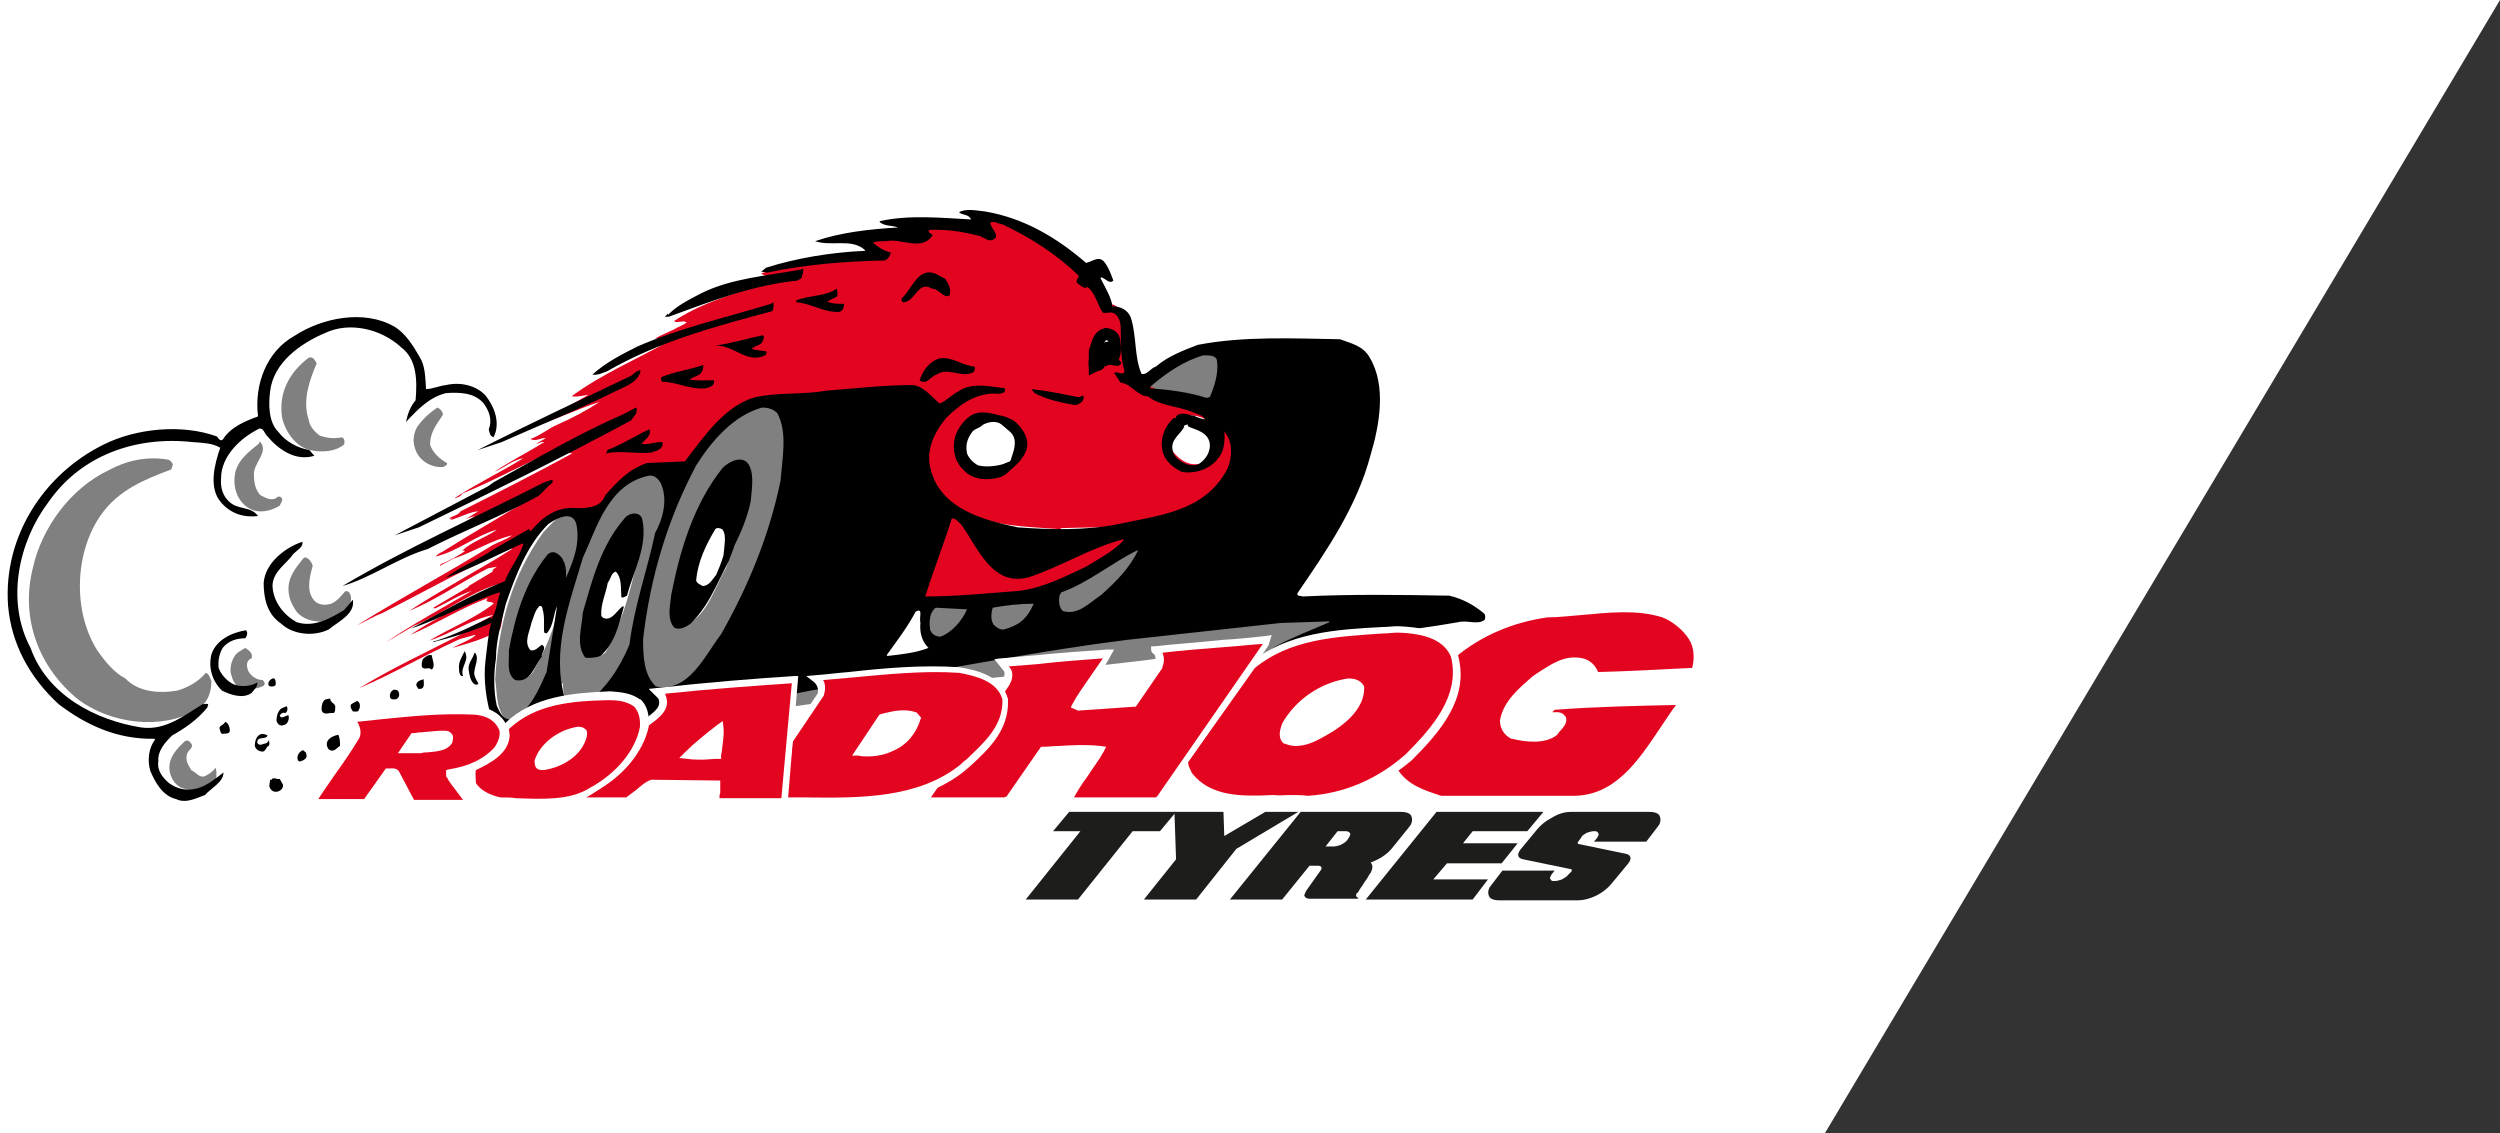 <?xml version="1.0" encoding="utf-8"?>
<!-- Generator: Adobe Illustrator 21.1.0, SVG Export Plug-In . SVG Version: 6.00 Build 0)  -->
<svg version="1.1" id="Laag_1" xmlns="http://www.w3.org/2000/svg" xmlns:xlink="http://www.w3.org/1999/xlink" x="0px" y="0px"
	 viewBox="0 0 311 141" style="enable-background:new 0 0 311 141;" xml:space="preserve">
<rect x="0" y="0" width="311" height="141" fill="#333333" stroke="none"/>
<style type="text/css">
	.st0{fill:#FFFFFF;}
	.st1{clip-path:url(#SVGID_2_);}
	.st2{clip-path:url(#SVGID_4_);fill:#FFFFFF;}
	.st3{clip-path:url(#SVGID_4_);fill:#808080;}
	.st4{clip-path:url(#SVGID_4_);fill:none;stroke:#808080;stroke-width:0;stroke-linecap:square;stroke-miterlimit:2;}
	.st5{clip-path:url(#SVGID_4_);fill:#E30520;}
	.st6{clip-path:url(#SVGID_4_);}
	.st7{clip-path:url(#SVGID_4_);fill:none;stroke:#000000;stroke-width:1.5;}
	.st8{clip-path:url(#SVGID_4_);fill:#1D1D1B;}
</style>
<polygon class="st0" points="311,0 227,141 0,141 0,0 "/>
<g>
	<g>
		<defs>
			<rect id="SVGID_1_" x="-23.5" y="-3.3" width="259.5" height="146"/>
		</defs>
		<clipPath id="SVGID_2_">
			<use xlink:href="#SVGID_1_"  style="overflow:visible;"/>
		</clipPath>
		<g class="st1">
			<defs>
				<rect id="SVGID_3_" x="-23.5" y="-3.3" width="259.5" height="146"/>
			</defs>
			<clipPath id="SVGID_4_">
				<use xlink:href="#SVGID_3_"  style="overflow:visible;"/>
			</clipPath>
			<path class="st2" d="M75,48.9l-13.8,6.2c0,0,1.5-6.4-3.8-6.7c-5.3-0.4-5.7,2.3-5.7,2.3s3.7-9.7-7.2-10.6
				c-7.7-0.7-10.9,6.1-11.4,7.3c0,0-0.6,3.8-0.1,4.9c0,0-4.9,2.2-5.1,3.1c0,0-7.5-2.7-12.6-0.2c-5.1,2.4-10.8,4.4-13.6,16
				c-2.8,11.6,11.2,22.7,19.1,19.5c0,0-3.9,3.7-0.1,7c3.8,3.3,6.2-0.2,6.7-1.2c0,0,4.3,5.9,11.5,0c0,0,0.6,3.2,3.3,0.9
				c0,0,1.7,2,7.1-1l13.9-4.6L75,48.9z"/>
			<path class="st2" d="M148,58.7c2.2,0,3.9-1.8,3.9-3.9c0-2.2-1.8-3.9-3.9-3.9c-2.2,0-3.9,1.8-3.9,3.9
				C144.1,57,145.9,58.7,148,58.7"/>
			<path class="st2" d="M122.9,59.7c2.5,0,4.6-2.1,4.6-4.6c0-2.5-2.1-4.6-4.6-4.6c-2.5,0-4.6,2.1-4.6,4.6
				C118.3,57.7,120.4,59.7,122.9,59.7"/>
			<path class="st3" d="M151.5,43.6c0.5,2.1-0.2,4.3-0.7,6.2c-2.8,0.1-5.2-0.8-7.7-1.3c-0.4-0.3-0.6-1-0.8-1.5
				c2.3-1.8,4.8-3.4,7.5-4.1C150.5,42.8,151.2,42.8,151.5,43.6"/>
			<path class="st4" d="M151.5,43.6c0.5,2.1-0.2,4.3-0.7,6.2c-2.8,0.1-5.2-0.8-7.7-1.3c-0.4-0.3-0.6-1-0.8-1.5
				c2.3-1.8,4.8-3.4,7.5-4.1C150.5,42.8,151.2,42.8,151.5,43.6z"/>
			<path class="st3" d="M39.4,45.2c-0.9,2.1-1.8,4.6-1,7c0.1,0.8,0.7,1.5,1.4,2c0.9,0.3,1.8,0.4,2.7,0.2c0.4,0.1,0.4,0.6,0.3,0.9
				c-1.1,0.9-2.7,1-4.2,0.7c-1.8-0.4-3.1-2.3-3.5-4c-0.5-3.1,0.9-5.7,3.3-7.5C39,44.3,39.2,44.9,39.4,45.2"/>
			<path class="st4" d="M39.4,45.2c-0.9,2.1-1.8,4.6-1,7c0.1,0.8,0.7,1.5,1.4,2c0.9,0.3,1.8,0.4,2.7,0.2c0.4,0.1,0.4,0.6,0.3,0.9
				c-1.1,0.9-2.7,1-4.2,0.7c-1.8-0.4-3.1-2.3-3.5-4c-0.5-3.1,0.9-5.7,3.3-7.5C39,44.3,39.2,44.9,39.4,45.2z"/>
			<path class="st3" d="M97.2,51.1c1.7,2.1,0.7,5.1,0.7,7.5c-1,8.2-4.2,15.6-8.5,22.4c-1.6,2-3.2,4.7-5.9,5.1c-1,0-2.3-0.6-2.7-1.4
				c-0.6-1.4-0.9-2.6-0.9-4.2c-0.8,0.4-0.5,1-1.1,1.6c-1.5,2.5-2.9,6-6.2,6.4c-0.8,0-1.8-0.8-2.2-1.5c-0.4-0.7-0.3-1.3-0.4-2l-0.1,0
				c-1.1,1.6-1.7,3.7-3.5,4.7c-0.7,0.4-2.1,0.6-3,0.2c-1.8-1.3-1.5-3.5-1.8-5.4c0.4-6.8,2.1-12.9,6-18.3c1-1,2.1-2.6,3.8-2.1
				c0.7,0.1,1.5,0.5,1.7,1.2c0.3,0.6,0.3,0.6,0.5,1.2c1.5-2.7,2.3-5.1,5-7.1l2.1-0.8c0.8,0.1,1.7,0.3,2.1,1c0.8,1.1,0.5,2.6,1,3.7
				l0.2,0.1c1.6-4.3,3.9-8.6,7.6-11.9C93,50.6,95.5,49.6,97.2,51.1"/>
			<path class="st4" d="M97.2,51.1c1.7,2.1,0.7,5.1,0.7,7.5c-1,8.2-4.2,15.6-8.5,22.4c-1.6,2-3.2,4.7-5.9,5.1c-1,0-2.3-0.6-2.7-1.4
				c-0.6-1.4-0.9-2.6-0.9-4.2c-0.8,0.4-0.5,1-1.1,1.6c-1.5,2.5-2.9,6-6.2,6.4c-0.8,0-1.8-0.8-2.2-1.5c-0.4-0.7-0.3-1.3-0.4-2l-0.1,0
				c-1.1,1.6-1.7,3.7-3.5,4.7c-0.7,0.4-2.1,0.6-3,0.2c-1.8-1.3-1.5-3.5-1.8-5.4c0.4-6.8,2.1-12.9,6-18.3c1-1,2.1-2.6,3.8-2.1
				c0.7,0.1,1.5,0.5,1.7,1.2c0.3,0.6,0.3,0.6,0.5,1.2c1.5-2.7,2.3-5.1,5-7.1l2.1-0.8c0.8,0.1,1.7,0.3,2.1,1c0.8,1.1,0.5,2.6,1,3.7
				l0.2,0.1c1.6-4.3,3.9-8.6,7.6-11.9C93,50.6,95.5,49.6,97.2,51.1z"/>
			<path class="st3" d="M55.1,51.6c-0.8,1.2-1.6,2.2-1.6,3.7c0.3,1,1.2,1.8,2.1,2.3c0.1,0.3-0.3,0.4-0.5,0.5
				c-1.5,0.1-2.9-0.8-3.4-2.1c-0.4-1-0.3-2,0.2-2.9c0.7-1,1.5-1.7,2.5-2.4C54.7,50.8,55.1,51.2,55.1,51.6"/>
			<path class="st4" d="M55.1,51.6c-0.8,1.2-1.6,2.2-1.6,3.7c0.3,1,1.2,1.8,2.1,2.3c0.1,0.3-0.3,0.4-0.5,0.5
				c-1.5,0.1-2.9-0.8-3.4-2.1c-0.4-1-0.3-2,0.2-2.9c0.7-1,1.5-1.7,2.5-2.4C54.7,50.8,55.1,51.2,55.1,51.6z"/>
			<path class="st3" d="M31.6,59.2c0,0.9,0.2,1.8,0.8,2.4c0.6,0.3,1.2,0.7,1.9,0.4c0.1-0.1,0.4-0.4,0.7-0.1c0.3,0.3-0.1,0.7-0.2,1
				c-1.1,0.7-2.6,1-3.7,0.4c-1.5-0.8-2.1-2.5-1.9-4.1c0.2-1.8,1.6-2.9,3-4l0.1-0.3C33.6,56.2,31.4,57.6,31.6,59.2"/>
			<path class="st4" d="M31.6,59.2c0,0.9,0.2,1.8,0.8,2.4c0.6,0.3,1.2,0.7,1.9,0.4c0.1-0.1,0.4-0.4,0.7-0.1c0.3,0.3-0.1,0.7-0.2,1
				c-1.1,0.7-2.6,1-3.7,0.4c-1.5-0.8-2.1-2.5-1.9-4.1c0.2-1.8,1.6-2.9,3-4l0.1-0.3C33.6,56.2,31.4,57.6,31.6,59.2z"/>
			<path class="st3" d="M21.5,57.8l-0.2,0.6c-3.2,1.2-6.5,2.5-8.7,5.6C9.3,68.6,9,76,12.1,80.9c0.9,1.3,2.1,2.8,3.5,3.5
				c1.6,1.7,4.2,1.9,6.5,1.5c1.3-0.4,2.6-1.1,3.5-2.2c0.4,0.1,0.5,0.6,0.7,1c0,1.5-0.5,2.8-1.8,3.6C20,90.9,13.7,90,9.7,87
				c-4.9-4-7.2-10.1-5.6-16.4c1.1-4.9,4.6-9.8,9.4-12.1c2.2-1.2,4.8-1.8,7.5-1.3C21.2,57.3,21.4,57.5,21.5,57.8"/>
			<path class="st4" d="M21.5,57.8l-0.2,0.6c-3.2,1.2-6.5,2.5-8.7,5.6C9.3,68.6,9,76,12.1,80.9c0.9,1.3,2.1,2.8,3.5,3.5
				c1.6,1.7,4.2,1.9,6.5,1.5c1.3-0.4,2.6-1.1,3.5-2.2c0.4,0.1,0.5,0.6,0.7,1c0,1.5-0.5,2.8-1.8,3.6C20,90.9,13.7,90,9.7,87
				c-4.9-4-7.2-10.1-5.6-16.4c1.1-4.9,4.6-9.8,9.4-12.1c2.2-1.2,4.8-1.8,7.5-1.3C21.2,57.3,21.4,57.5,21.5,57.8z"/>
			<path class="st2" d="M93.2,58.1c-0.1,4.5-1.5,8.6-2.9,12.6c-1.4,2.3-2.1,5.5-4.8,7c-0.4,0.1-0.9-0.1-1-0.5
				c-0.4-2.6,0.7-5.1,1-7.6c1.5-4,2.6-8.3,5.6-11.5C91.7,57.6,92.8,57.1,93.2,58.1"/>
			<path class="st4" d="M93.2,58.1c-0.1,4.5-1.5,8.6-2.9,12.6c-1.4,2.3-2.1,5.5-4.8,7c-0.4,0.1-0.9-0.1-1-0.5
				c-0.4-2.6,0.7-5.1,1-7.6c1.5-4,2.6-8.3,5.6-11.5C91.7,57.6,92.8,57.1,93.2,58.1z"/>
			<path class="st2" d="M79.8,67.2c-1,4.9-2.1,9.7-4.5,14c-0.4,0.2-0.8,0.7-1.2,0.3c-1.3-1.2-0.4-3.1-0.4-4.5
				c1.2-4.5,1.8-9.4,5.6-12.4C79.9,65.3,79.9,66.4,79.8,67.2"/>
			<path class="st4" d="M79.8,67.2c-1,4.9-2.1,9.7-4.5,14c-0.4,0.2-0.8,0.7-1.2,0.3c-1.3-1.2-0.4-3.1-0.4-4.5
				c1.2-4.5,1.8-9.4,5.6-12.4C79.9,65.3,79.9,66.4,79.8,67.2z"/>
			<path class="st3" d="M143.1,66.1c-0.2,1.9-1.7,3.2-2.8,4.7c-2.1,2.2-4.2,5.4-7.3,5.7c-0.5,0-1.6-0.5-1.7-0.9l0.2-2.9
				c3.8-1.2,7.2-3.7,10.3-6.5c0.4,0,0.6-0.7,1.1-0.3L143.1,66.1z"/>
			<path class="st4" d="M143.1,66.1c-0.2,1.9-1.7,3.2-2.8,4.7c-2.1,2.2-4.2,5.4-7.3,5.7c-0.5,0-1.6-0.5-1.7-0.9l0.2-2.9
				c3.8-1.2,7.2-3.7,10.3-6.5c0.4,0,0.6-0.7,1.1-0.3L143.1,66.1z"/>
			<path class="st3" d="M38.9,70.4c-0.4,1.4-0.9,3.4,0.4,4.5c0.6,0.4,1.2,0.4,1.9,0.2c0.7-0.3,1.2-0.9,1.7-1.5
				c0.3-0.2,0.6,0.1,0.7,0.4c0.4,1.5-1,2.4-2.1,3.2c-1.6,0.3-3.5,0.2-4.6-1.1c-0.7-1-1.1-2-1-3.2c0.1-1.3,1-2.4,1.8-3.4
				C38.1,69,38.8,69.9,38.9,70.4"/>
			<path class="st4" d="M38.9,70.4c-0.4,1.4-0.9,3.4,0.4,4.5c0.6,0.4,1.2,0.4,1.9,0.2c0.7-0.3,1.2-0.9,1.7-1.5
				c0.3-0.2,0.6,0.1,0.7,0.4c0.4,1.5-1,2.4-2.1,3.2c-1.6,0.3-3.5,0.2-4.6-1.1c-0.7-1-1.1-2-1-3.2c0.1-1.3,1-2.4,1.8-3.4
				C38.1,69,38.8,69.9,38.9,70.4z"/>
			<path class="st2" d="M70.2,71.3c-0.3,4.5-1.8,8.6-3.9,12.3c-0.3,0.3-0.5,0.7-1,0.6c-0.7-1.1-0.3-2.8-0.2-4
				c0.6-3.1,1.4-6.1,2.8-8.8c0.7-0.6,1-2,2.2-1.7L70.2,71.3z"/>
			<path class="st4" d="M70.2,71.3c-0.3,4.5-1.8,8.6-3.9,12.3c-0.3,0.3-0.5,0.7-1,0.6c-0.7-1.1-0.3-2.8-0.2-4
				c0.6-3.1,1.4-6.1,2.8-8.8c0.7-0.6,1-2,2.2-1.7L70.2,71.3z"/>
			<path class="st3" d="M129.5,74.1c-0.2,1.8-2.1,3.1-3.4,4c-0.7,0.2-1.8,0.7-2.5,0.2c-0.8-0.9-0.5-3.1-0.2-4.1
				c1.7-0.1,3.5-0.2,5.1-0.8C129,73.3,129.3,73.8,129.5,74.1"/>
			<path class="st4" d="M129.5,74.1c-0.2,1.8-2.1,3.1-3.4,4c-0.7,0.2-1.8,0.7-2.5,0.2c-0.8-0.9-0.5-3.1-0.2-4.1
				c1.7-0.1,3.5-0.2,5.1-0.8C129,73.3,129.3,73.8,129.5,74.1z"/>
			<path class="st3" d="M121.3,74.7l-0.1,0.6c-0.9,1.7-1.9,3.7-3.9,4.3c-0.7,0-1.3-0.3-1.5-1c-0.4-1.2-0.1-2.6,0.1-3.8l0.3-0.4
				c1.2,0,2.7,0.2,3.9-0.2C120.5,74.1,121,74.3,121.3,74.7"/>
			<path class="st4" d="M121.3,74.7l-0.1,0.6c-0.9,1.7-1.9,3.7-3.9,4.3c-0.7,0-1.3-0.3-1.5-1c-0.4-1.2-0.1-2.6,0.1-3.8l0.3-0.4
				c1.2,0,2.7,0.2,3.9-0.2C120.5,74.1,121,74.3,121.3,74.7z"/>
			<path class="st3" d="M111.2,82.6c14.3-1.3,27.4-5.1,41.9-5.9l14.4-1.2c0.3-0.1,1.1-0.4,0.9,0.3c-0.2,1.6-2.3,1.3-3.5,2
				c-3,1-5.9,2.3-8.7,4.1c-2.5,1.4-5.3,2.4-7.9,3.7c-0.5,0.2-1.2,0.1-1.7-0.1l-0.4-0.3l3.4-3.6l-0.5-0.3l-8,1
				c-7.5,0.8-14.8,1.8-22.3,2.5c-6,0.5-11.5,2-17.4,2.7l-13.7,1.9"/>
			<path class="st4" d="M111.2,82.6c14.3-1.3,27.4-5.1,41.9-5.9l14.4-1.2c0.3-0.1,1.1-0.4,0.9,0.3c-0.2,1.6-2.3,1.3-3.5,2
				c-3,1-5.9,2.3-8.7,4.1c-2.5,1.4-5.3,2.4-7.9,3.7c-0.5,0.2-1.2,0.1-1.7-0.1l-0.4-0.3l3.4-3.6l-0.5-0.3l-8,1
				c-7.5,0.8-14.8,1.8-22.3,2.5c-6,0.5-11.5,2-17.4,2.7l-13.7,1.9"/>
			<path class="st3" d="M31.3,81.9c-0.8,0.3-0.6,1.1-0.4,1.6c0.4,0.7,1.1,1.1,1.8,1.1c0.1,0.2,0.4,0.4,0.1,0.7
				c-0.7,0.4-1.8,0.5-2.6,0.3c-1-0.1-1.3-1.1-1.5-1.9c-0.1-0.7,0.1-1.5,0.5-2.1c0.3-0.5,0.9-0.7,1.3-1C31,80.9,31.5,81.3,31.3,81.9"
				/>
			<path class="st4" d="M31.3,81.9c-0.8,0.3-0.6,1.1-0.4,1.6c0.4,0.7,1.1,1.1,1.8,1.1c0.1,0.2,0.4,0.4,0.1,0.7
				c-0.7,0.4-1.8,0.5-2.6,0.3c-1-0.1-1.3-1.1-1.5-1.9c-0.1-0.7,0.1-1.5,0.5-2.1c0.3-0.5,0.9-0.7,1.3-1C31,80.9,31.5,81.3,31.3,81.9z
				"/>
			<path class="st3" d="M23.9,92.7c0,0.4-0.4,0.6-0.6,1c-0.3,0.9,0.1,1.4,0.5,2.1c0.6,0.3,1.1,1.1,1.8,0.7c0.4-0.2,1-0.6,1.2-1
				c0.2,0.4,0.1,1.1,0.1,1.5c-1.1,0.9-2.6,1.5-4,1.1c-0.7-0.1-1.4-0.9-1.6-1.5c-0.7-1.7,0.3-3.1,1.5-4.2
				C23.3,91.8,23.7,92.3,23.9,92.7"/>
			<path class="st4" d="M23.9,92.7c0,0.4-0.4,0.6-0.6,1c-0.3,0.9,0.1,1.4,0.5,2.1c0.6,0.3,1.1,1.1,1.8,0.7c0.4-0.2,1-0.6,1.2-1
				c0.2,0.4,0.1,1.1,0.1,1.5c-1.1,0.9-2.6,1.5-4,1.1c-0.7-0.1-1.4-0.9-1.6-1.5c-0.7-1.7,0.3-3.1,1.5-4.2
				C23.3,91.8,23.7,92.3,23.9,92.7z"/>
			<path class="st5" d="M210.5,79.4c0.8,1.2,0.8,2.9,0.4,4.3c-4.2,0.2-8.2,0.4-12.4,0.5c-0.1-0.8-0.8-1.5-1.6-1.8
				c-2.3-0.4-4.1,1-5.9,2.2c-1.7,1.4-3.6,3-4,5.2c0,0.7,0.4,1.5,1.1,1.8c1.6,0.4,3.8,0.6,5.2-0.4c0.4-0.7,1.2-1,1-1.8
				c-0.4-0.6-1.2-0.1-1.8-0.4c0.1-0.4,0.5-0.8,0.8-1.2c5.4-0.4,10.9-0.6,16.2-0.7c-3.7,4.6-6.6,12.2-13.9,12.2h-16.3
				c-2.3-0.7-4.8-1.5-6-3.7c3.7-3.7,8.4-8.1,7.3-13.9c3.4-2.9,7.5-4.7,11.9-5.3c4.8-0.1,9.8-1.4,14.4,0
				C208.4,77,209.7,78.1,210.5,79.4"/>
			<path class="st2" d="M195.6,99.8c0,0-0.1,0-0.1,0h-16.3l-0.1,0c-2.6-0.7-5-1.6-6.3-3.9l-0.2-0.3l0.4-0.4c3.7-3.7,8-7.8,7-13.3
				l0-0.2l0.2-0.2c3.4-2.9,7.6-4.8,12.2-5.4c1.4,0,2.9-0.2,4.2-0.3c3.5-0.3,7-0.7,10.4,0.3c1.5,0.6,3,1.8,3.8,3
				c0.9,1.5,0.8,3.4,0.4,4.6l-0.1,0.3l-0.9,0c-4,0.2-7.8,0.4-11.8,0.5l-0.4,0l0-0.4c-0.1-0.6-0.6-1.2-1.3-1.4
				c-1.8-0.3-3.3,0.7-4.9,1.7c-0.2,0.1-0.4,0.3-0.6,0.4c-1.5,1.3-3.4,2.8-3.8,4.9c0,0.5,0.3,1.1,0.8,1.3c1.2,0.3,3.4,0.6,4.7-0.3
				c0.1-0.2,0.3-0.4,0.5-0.6c0.3-0.3,0.4-0.5,0.4-0.7c-0.1-0.1-0.3-0.1-0.6-0.1c-0.3,0-0.6,0-1-0.1l-0.3-0.1l0.1-0.4
				c0.1-0.5,0.4-0.8,0.7-1.1c0.1-0.1,0.2-0.2,0.2-0.3l0.1-0.1l0.2,0c5.6-0.5,11.4-0.6,16.2-0.7l0.9,0l-0.6,0.7
				c-0.9,1.1-1.7,2.3-2.5,3.5C204.5,95.2,201.4,99.8,195.6,99.8 M179.3,99h16.2c5.3,0.1,8.2-4.2,11-8.4c0.7-1,1.3-2,2-2.9
				c-4.6,0.1-9.9,0.2-15.1,0.6c0,0-0.1,0.1-0.1,0.1c-0.1,0.1-0.1,0.1-0.2,0.2c0,0,0,0,0.1,0c0.5,0,1.1-0.1,1.5,0.5l0.1,0.1
				c0.2,0.8-0.3,1.2-0.6,1.6c-0.2,0.2-0.3,0.3-0.4,0.5l-0.1,0.1l-0.1,0.1c-1.5,1.1-3.9,0.8-5.5,0.4l-0.1,0c-0.8-0.4-1.4-1.2-1.4-2.2
				l0-0.1c0.4-2.4,2.5-4.1,4.1-5.5l0,0c0.2-0.1,0.4-0.3,0.6-0.4c1.7-1.1,3.4-2.3,5.6-1.8c0.9,0.2,1.6,0.9,1.9,1.7
				c3.8-0.1,7.5-0.3,11.4-0.5l0.3,0c0.3-1.1,0.3-2.5-0.4-3.6l0,0c-0.7-1.1-2-2.2-3.3-2.7c-3.2-1-6.6-0.6-10-0.3
				c-1.4,0.1-2.9,0.3-4.3,0.3c-4.3,0.6-8.3,2.3-11.5,5c0.9,5.8-3.6,10.3-7.2,13.8C175,97.6,177.1,98.3,179.3,99"/>
			<path class="st5" d="M65.6,58.1c1.2-0.6,2.5-1.2,3.6-2.1c-3.9,1.6-7.7,3.8-11.7,5.4c-0.2,0.4-0.6,0.5-1,0.6
				c2.7-1.8,5.7-3.2,8.6-5c-1.3,0.2-2.4,1.2-3.6,1.7c1.9-1.3,4.1-2.4,6.2-3.7c-0.4-0.1-0.7,0.2-1,0.2l1.2-0.7
				c-0.5-0.1-1.3,0.5-1.9,0.1c1.2-0.4,2.2-1.3,3.4-1.8c1.8-0.8,3.5-1.7,5.2-2.8c-3.2,1-6.1,2.6-9.5,3.3c2.7-1.3,5.5-2.6,8.1-4.2
				c-0.6,0.1-1.3,0.3-2.1,0.2c3.8-2.8,8.1-4.6,12.2-6.9v-0.1l-1.8-0.2c0.7-0.4,1.7-0.8,2.5-1.2c0.4-0.3,1-0.4,1.4-0.8
				c-0.4-0.3-1,0.1-1.5-0.1v-0.1c4.1-2.7,8.9-3.7,13.4-5.4c-0.7-0.5-1.9,0.2-2.6-0.5c4.6-1.5,9.8-2.1,14.9-2.8l-0.1-0.2
				c-1.2-0.7-2.7-0.8-3.9-1.6c2.6-0.8,6.1-0.4,9-0.4c0.1-0.5-0.7-0.5-1-1c0.6-0.4,1.7-0.4,2.6-0.4c1.9,0,3.7,0.2,5.5,0.6
				c0.4,0,0.4-0.4,0.2-0.7c-0.1-0.6-0.9-0.7-0.9-1.2c3.4,0.1,6.3,1.7,9.2,3.3c3.1,1.6,6.2,4.6,7.1,8c0.4,0.5,1,0.1,1.4,0.4
				c2.6,1.5,1.3,4.9,2.3,7.3c0.1,1,0.4,2,1.3,2.4l1.7,0.8c3.7,0.6,8.7,0.6,9.6,5.1c0.2,3.2-1.1,7.4-4.2,8.9
				c-3.2,1.6-6.3,1.8-9.8,2.8c-2.3,0.4-5.1,0.3-7.6,0.4c-0.1,0.1-0.1,0.3-0.4,0.2l-0.1-0.1c-5.6-0.4-11.3-0.4-15-5
				c-2-1.7-1.5-4.9-0.7-7l1.1-2.3c-0.7-1.2-1.5-2.5-2.9-3c-6.6-0.1-13.1,0.8-19.6,1.6c-4,0.7-6.2,4.8-8.8,7.5
				c-2.2,0.5-4.7,0.4-6.7,1.5c-1.2,1.1-2.6,2.2-3.5,3.7c-1.6,1.5-4.6,0-6.3,1.3c-1.7,0.7-2.4,2.8-3.4,4.2c-1.2,2.3-2.1,4.5-3.1,7.2
				c-0.1,0.9-0.1,2-0.4,2.8c-1.8,1.2-3.9,1.7-5.9,2.3c1-0.6,2.1-0.9,2.9-1.6L59,79l-1.8,0.5c-4.2,1.9-8.3,4.3-12.5,6.1
				c3.9-2.4,8.4-4.5,12.7-6.7h-0.5c1.5-0.8,3.1-1.6,4.5-2.4c-2.8,0.5-5.2,2.3-8,3.2c2.6-1.6,5.6-2.7,8-4.6c-0.1-0.4-1.3,0-0.7-0.7
				c-3.3,1.2-6.4,3.2-9.7,4.6c3.4-2.3,7.4-4,10.9-6.3c-3.7,1.1-6.8,3.7-10.5,5.2l-3.4,2c3.4-2.3,7.1-4.3,10.7-6.4
				c-1.6,0.5-3.1,1.5-4.6,2.2c-0.1,0-0.1-0.1-0.2-0.1l4.4-2.6v-0.1l3-1.8c-0.1-0.3,0.3-0.4,0.5-0.6l-1.1,0.2
				c-3.3,1.7-6.4,3.9-9.8,5.3c4.1-2.7,8.7-5.1,12.8-7.7l-0.1-0.1c-5.5,2.4-10.8,5.4-16.1,8.1c-1.1,0.4-2,1-3.1,1.5
				c5.6-3.5,11.4-6.6,16.9-10c0.8-0.4,1.7-0.7,2.4-1.2c-2.6,0.6-4.8,2.1-7.3,2.9l-1.7,0.9l0.1-0.2c1-0.4,2.1-1,3-1.6v-0.1h-0.3
				c1.3-1.2,2.9-1.6,4.3-2.6c-2.6,0.7-4.9,2.7-7.5,3.3h-0.1c0.4-0.4,0.4-0.3,0.9-0.6c3.5-2.2,7-4.2,10.6-6.4
				c-3.7,0.9-7.2,2.9-10.6,4.7L52,68.4c2.3-1.5,4.8-2.7,7.1-4.2c-0.4,0.1-0.8,0.2-1.2,0.4l1.6-1c-1.2,0.1-2.3,0.8-3.5,1.1l0.2-0.2
				h-0.4c0.5-0.3,1.2-0.4,1.5-0.9c4.6-2.3,9.3-4.7,13.9-7.2c-1.1-0.2-1.8,0.7-2.7,1c-2.2,0.6-4.3,2.2-6.3,2.8
				c0.3-0.2,0.6-0.3,0.9-0.6h-0.1 M137.8,41.2c-0.9,1-1.5,2.3-1.3,3.7l1.2-0.1c1-0.5,0.5-2,0.7-2.9
				C138.4,41.5,138.1,41.2,137.8,41.2 M147.7,51.7c-1,0-1.7,0.9-2.1,1.6c-0.4,0.7-0.3,1.8,0.1,2.6c0.8,1.1,2,2.1,3.5,1.8
				c1-0.2,1.7-0.7,2.1-1.6c0.4-1.1,0.3-2.4-0.6-3.3C149.9,51.9,148.8,51.6,147.7,51.7 M124.2,51.9c-1.6-0.6-2.9,0.3-4,1.2
				c-0.6,1-0.7,2.3-0.5,3.4c0.2,0.9,1.1,1.5,1.9,1.8c1.5,0.7,3.2,0.1,4.3-1c1-1,1.3-2.6,0.8-3.9C126.2,52.6,125.2,52,124.2,51.9
				 M117.6,63.1l-0.1,1.3c-1,3.2-1.3,6.6-3,9.5c-0.1,0.3-0.3,1,0.1,1c4.3-1.1,9.4-0.3,13.9-1.3c4.8-1.7,9.5-4,13.6-7.2l0.1-0.6
				c-1.1,0.1-2.3,0.1-3.3,0.5l-9.9,4.5c-0.8,0.2-1.8,0.4-2.6,0.1C122.6,69.2,121.3,64.5,117.6,63.1"/>
			<path class="st6" d="M96.2,37.6l-0.3,0.2c-5.6,1.7-11.3,3-16.6,5.3c-2,1-4.1,2.1-5.6,3.5c0.7,0.1,1.2-0.2,1.8-0.4
				c6.4-3.7,13.5-5.6,20.6-7.5C96.2,38.4,96.3,38,96.2,37.6 M51.8,85.3c0.1,0.1,0.2,0.5,0.4,0.4c0.7,0,0.5-0.7,0.5-1.2
				C52.3,84.6,51.7,84.8,51.8,85.3 M57.8,81c-0.3,0.7-0.8,1.3-0.7,2.2c0,0.4,0.1,1,0.5,0.9C57.2,82.9,58.5,82.2,57.8,81 M80.8,53.4
				c-1.8,0.8-3.4,1.9-5.3,2.6c0.2,0.2-0.2,0.3-0.1,0.4c1.8-0.4,3.7,0.1,5.6-0.1c0.6-0.2,1.6-0.4,1.4-1.3c-0.7-0.1-1.8,0.4-2.6,0.2
				C80.2,54.7,81.1,54.2,80.8,53.4 M82.3,46.9c-0.1,0.2-0.1,0.4,0.1,0.6c1.8,0,3.4,1,5.4,0.8c0.4-0.1,1.2-0.3,1-1
				c-1,0-2.1,0.1-3-0.1c0.4-0.3,0.9-0.4,1.2-0.6c0.4-0.3,0.5-0.8,0.5-1.2C85.8,46,84,46.2,82.3,46.9 M59.2,90.2L59,90.3 M60.7,92.5
				c5.7-2.5,2.9-0.4,9.2-1.5c6.7-1.2,13.8-2.1,20.5-3.2c5.6-0.7,11-2.3,16.7-2.8c11.1-1.8,21.9-4,33.1-5.4l19.1-2.1l6-0.2l0.1,0.1
				c-2.3,1-4.5,1.8-6.7,3c-1.6,1-3.5,2.1-4.7,3.6c3.4-0.2,6-2.2,9.1-3.1c5.8-2,12.2-2.4,18.3-3.5c1.2-0.3,2.4,0.4,3.3-0.3
				c0.1-0.3,0.1-0.6-0.1-0.8c-1.2-1-2.6-1.8-4.3-2.2c-5.9-0.1-12.2-0.2-18.2,0.1c-0.3-0.1-0.8,0-0.7-0.4c3.7-5.4,7.4-10.8,9.1-17.2
				c1.1-3.7,2-8.6-0.1-12.1c-0.8-1.5-2.4-1.8-3.7-2.3c-5.9-0.1-12-0.4-17.7,0.7c-1.8,0.7-3.7,1.4-5.2,2.7c-0.7,0.2-1.1,1.1-1.8,0.9
				c-0.9-2.1-0.6-4.7-1.3-6.9c-0.3-1-1.3-1.5-2.3-1.5c-0.2-1.2-0.9-2.3-1.5-3.5l0.1-0.1c0.5,0.1,1,0.9,1.5,0.4
				c-0.3-0.8-0.6-1.7-1.2-2.4c-0.7-0.7-1.5,0.1-2.2,0.2c-3.7-3.2-7.8-5.6-12.6-6.4c-1-0.1-2.3-0.4-3.2,0.1c0.4,0.4,1.2,0.2,1.5,0.9
				c-3.7-0.2-7.7-0.6-11.3,0.2l-0.1,0.1c0.7,0.6,1.6,0.4,2.3,0.7c-3.5,0.2-7.1,0.6-10.3,1.7c2.1,0.7,4.5-0.4,6.2,1.1v0.1
				c-4.3,0.2-8.5,0.9-12.3,2.1l-0.6,0.5l0.8,0.1c4.7-1,9.6-1.4,14.6-1.5c0.4-0.2,0.7-0.7,0.7-1c-0.9-0.2-1.6-0.7-2.2-1.2
				c0.4-0.2,1-0.2,1.6-0.2c2-0.4,4.4,1.3,5.8-0.7c0-0.3-0.7-0.3-0.4-0.7c2.1-0.1,4.1,0.2,6,0.7c0.7,0,1.5,1.2,2.3,0.2
				c0.1-0.7-0.7-1.2-0.7-1.8c0.5-0.3,1,0.2,1.5,0.2c3.4,1.6,6.7,3.7,9.5,6.4c-0.1,0.4-0.5,0.7-0.1,1c0.4,0.2,0.7,0.7,1.2,0.4
				c1,0.8,1.2,2.2,1.9,3.2c0.4,0.1,0.8-0.1,1.2,0c0.7,0.2,0.9,1,1,1.5c0.1,2-0.1,3.9,0.5,5.8c-0.2,0.6-0.9-0.1-1.3,0.2l0.8,1.2
				c1.3,0.1,2.1,1.7,3.4,1.7c1.5,1.2,3.6,1.2,5.4,1.9c0.6,0.3,1.5,0.4,1.7,1c-0.7-0.1-1.5-0.1-2.2-0.2c0.1,0.4-0.1,0.9,0.2,1.1
				c1,0.4,2.4,0.7,2.6,2.1c0.1,1-0.5,1.9-1.2,2.4c-0.4,0.4-1.3,0.3-1.8,0.1c-0.7-0.3-1.5-0.9-1.6-1.6c-0.4-1.4,1-2.1,1.4-3
				c0-0.4-0.4-0.8-0.7-1.1L146,52c-1.2,1.1-1.8,2.8-1.3,4.4c0.3,1,1.3,1.8,2.3,2.3c1.8,0.3,3.7-0.4,4.7-1.9c0.6-0.8,0.7-2.1,0.6-3.1
				c1.1,1.2,1,3.2,0.4,4.6c-2.8,5.4-8.6,5.8-13.6,6.9c-4,0.8-8.4,0.7-12.5,0.4c-4.3-0.9-9.5-2.3-10.8-7.1c-0.7-2.4,0.4-4.7,1.9-6.5
				c1.7-1.7,3.9-3.3,6.6-3c0.3-0.1,0.9-0.1,0.7-0.7c-1.8-0.2-4.1-0.8-5.8,0.4c-0.8,0.4-1.5,1.2-2.3,1.5c-1-0.8-1.9-2.1-3.3-2.3
				c-3.7,0-7,0.4-10.8,0.7c-2.8,0.5-6,0.2-8.8,0.8c-3.8,1-6.5,5-8.8,8l-4.7,0.2c-2.2,0.7-3.7,2.3-5.2,4c-0.5,1.3-1.6,1.5-2.7,1.6
				c-0.2,0-0.8,0-1,0c-2.4-0.2-4.2,1.2-5.6,2.9l-0.2-0.3l-4.5,2.6c-1.9,1.3-4.1,2.1-5.9,3.5c3.3-1.2,6.5-2.9,9.6-4.3l0.1,0.1
				c-0.5,1.6-1.7,3-2.3,4.6c-4.1,1.6-7.9,3.9-11.7,5.9c3.7-1.2,7.2-3.3,11-4.5l0.1,0.1c-0.4,1-0.4,2.3-1.1,3.2l-0.1-0.2
				c-2.1,1-4.3,2.1-6.7,2.9c-0.2,0-0.4,0.1-0.5,0.2c2.4-0.6,5.1-1.4,7.3-2.4c-0.4,1.5-0.5,3.1-0.7,4.6c-0.3,2.5,0.1,5,0.7,7.1
				 M96.7,51.4c1.3,2.4,0.6,5.7,0.4,8.4c-1.4,6.8-4,13.1-7.4,19.1c-2,2.6-4,7.3-8.1,6.5C80.1,84,80,81.7,80,79.5
				c0.9-7.8,3.1-15,6.6-21.6c1.9-3,4.6-6.2,8.2-7.2C95.6,50.7,96.2,50.9,96.7,51.4 M82.2,60.1c0.9,2,0.3,4.4-0.7,6.2
				c-1,4.7-2.6,9.1-3.2,13.9c-1.2,2.9-3,5.6-5.5,7.4c-0.4,0.3-1.2,0.4-1.8,0.1l-0.7-0.7c-1.8-6.1,0.6-12.1,2.2-17.6
				c1.8-3.9,3.2-9.1,8.1-10.2C81.4,59,81.9,59.6,82.2,60.1 M77.6,64.6c-2.9,3.4-3.9,7.5-5.1,11.6c-0.1,1.8-0.9,4,0.3,5.6
				c0.4,0.1,1.5,0,1.9-0.2c1.8-1.6,2.3-3.9,2.9-6.1l-0.1-0.1c-0.6,0.4-1,1.2-1.7,1.5c-0.3,0.1-0.8,0.1-1-0.3
				c-0.1-1.5,0.6-2.8,0.8-4.1c0.4-0.5,0.4-1.2,1-1.4c0.8,0.8,0.6,2.1,0.7,3.2c0.2,0.1,0.5-0.1,0.7-0.2c0.8-3.1,2.6-6.1,1.9-9.5
				C79.6,63.5,78.1,63.8,77.6,64.6 M83.1,39.4V39l-0.4,0.4H83.1z M49,40.6c-3.7-2.1-8.9-1.1-12.4,1.2c-3.4,1.9-5,6-4.5,10
				c-1.6,0.6-3.4,1.3-4.4,2.9c-0.3,0.2-0.5-0.1-0.7-0.4c-4.4-1.6-10.1-1-14.1,1C5.4,59,0.4,66.8,1,75.3c0.4,4.8,2.7,9,6.3,12.3
				c3.4,2.6,7.3,4.4,11.9,4.3l0.1,0.1c-0.8,1-1,2.6-0.6,3.9c0.6,1.4,1.5,3.1,3.2,3.5c1.2,0.6,2.5-0.1,3.6-0.5
				c0.8-0.9,2.3-1.6,2.3-2.8c-1.3,1-2.6,2.1-4.2,2.1c-1,0.1-1.9-0.3-2.6-0.8c-0.8-0.7-1.5-1.6-1.3-2.7c-0.1-1.3,0.8-2.3,1.7-3.2
				c1.6-0.9,3.2-2,4.4-3.5l0.1-0.4c-0.2-0.1-0.4,0-0.7,0c-2.3,1.4-4.6,3.3-7.6,2.9c-5.7-0.9-11.7-4-13.8-9.9
				C0.7,74.8,2.3,67.4,6,62.5c4-5.8,10.8-8.3,18-7.5c1.2,0.1,2.4,0.1,3.4,0.7c-0.7,2-1.5,5,0.1,6.8c1.2,1.4,2.8,1.9,4.6,1.7
				c-0.9-1.3-2.6-0.7-3.7-1.9c-0.7-0.7-1-1.7-0.9-2.8c0-2.8,2.5-5.1,4.8-6.2c0.5,0,0.6,0.6,0.9,0.9c1.5,1.8,3.6,3.2,5.9,2.5L38.5,56
				c-1.5-0.3-2.9-1-3.9-2.3c-1.2-1.2-1.2-3.4-1-5c0.4-3.6,3.8-6,6.9-7.3c3-1.4,6.9-0.5,9.4,1.8c2,1.5,2,4.2,1.8,6.6
				c-0.7,0.8-1,1.8-1.2,2.7c1.4-1.5,2.9-3.1,5-3.6c1.6-0.1,3.4-0.1,4.6,1.2c0.7,0.9,1.2,2.1,0.7,3.3c0.1,0.4,0.1,0.8,0.6,1
				c0.9-1.8,0.1-3.8-1-5.2c-1.2-1.3-3.2-1.7-4.9-1.3c-0.9,0.1-1.7,0.5-2.5,0.5c-0.1-1.5-0.1-2.9-0.8-4C51.4,43,50.4,41.4,49,40.6
				 M78.4,46.8c-6.3,3-12.7,6-19,9.2l3-1c4.7-2.1,9.5-4,14.1-6.3c1.2-0.6,2.9-1.1,3.2-2.6C79.2,46,78.8,46.6,78.4,46.8 M79.1,50.7
				l-1.5,0.8C72.1,53.9,66.8,57,61.4,60l-0.7,0.5l-11.6,6.1l3-1c8.9-4.3,17.7-8.6,26.4-13.3l0.6-0.8C79.2,51.2,79.3,50.8,79.1,50.7
				 M67.7,60c-8.4,4.3-17,8.1-25.1,12.9c3.5-1,6.9-3.5,10.6-4.6c4.5-2.3,9.2-4.1,13.6-6.5c0.7-0.4,1.2-1.3,1.9-1.7
				C69,59.3,68,60,67.7,60 M37.6,67.4c-2.1,0.7-4.6,2.6-4.8,5.1c0,1.9,0.4,3.9,2.2,5.1c1.5,1.4,4.1,1.6,5.9,0.7c1.2-1,3.3-1.9,3-3.7
				l-1.1,1.3c-1.7,1-3.7,2.2-5.9,1.5c-1.6-0.9-2.9-2.5-3-4.5c0-1.8,1.8-2.8,2.6-4C36.9,68.5,37.8,68,37.6,67.4 M30.6,78.4
				c-1.8,0.3-3.7,1.2-4.3,3c-0.4,1.7,0.1,3.3,1.3,4.5c1,0.5,2.6,1.1,3.7,0.3c0.3-0.4,0.8-0.8,0.7-1.3c-0.8,0.5-2.1,0.6-3,0.2
				c-0.8-0.4-1.5-1.2-1.8-2c-0.1-1,0.1-1.8,0.5-2.5c0.7-0.9,1.8-1.2,2.8-1.2C30.7,79.2,30.9,78.7,30.6,78.4 M59,81.2
				c-0.1,0.7-0.8,1.2-0.7,2.1c0.1,0.7,0.2,1.4,0.7,1.8c0.1,0.1,0.5,0.1,0.4-0.1C59.2,84.7,59,84.4,59,84C58.9,83,59.7,82,59,81.2
				 M52.6,82c-0.1,0.3-0.2,0.7-0.1,1c0.4,0.4,0.8-0.1,1.2,0.3c0.5-0.4,0.1-1.2,0-1.8C53.3,81.4,52.9,81.7,52.6,82 M33.9,84.4
				c-0.2,0.1-0.5,0.3-0.5,0.6c-0.1,0.2,0.1,0.4,0.3,0.4c0.2,0,0.6,0,0.6-0.3C34.3,84.8,34.3,84.3,33.9,84.4 M49,85.8
				c-0.3,0.1-0.5,0.4-0.5,0.8c0,0.2,0.1,0.4,0.4,0.4c0.6,0.1,0.9-0.4,0.7-0.9C49.5,85.8,49.2,85.8,49,85.8 M41.1,86.9
				c-0.2,0-0.4,0.1-0.6,0.1c-0.4,0.2-0.5,0.8-0.5,1.3c0.2,0.8,1,0.3,1.5,0.4c0.2-0.1,0.2-0.4,0.2-0.7C41.8,87.5,41,87.4,41.1,86.9
				 M44.4,87.2l-0.7,0.4c-0.2,0.3,0,0.6,0.2,0.9c0.2,0,0.6,0.1,0.7-0.1C44.9,87.9,44.8,87.3,44.4,87.2 M40.7,87.4
				c-0.2,0.1-0.4,0.2-0.4,0.4c0.1,0.3,0.5,0.5,0.8,0.4c0.1-0.2,0.4-0.1,0.3-0.4C41.1,87.8,41,87.2,40.7,87.4 M35.3,88
				c-0.7,0.2-0.9,1-0.9,1.7c0.1,0.3,0.4,0.7,0.9,0.5c0.5-0.1,0.7-0.7,0.6-1.2c-0.3-0.1-0.9,0.6-1.1,0c0.2-0.3,0.4-0.4,0.7-0.3
				c0.3-0.2,0.3-0.6,0.2-0.8C35.6,87.8,35.4,88,35.3,88 M28,89.8c-0.1,0.4-0.7,0.4-0.7,0.8c0.1,0.2,0.1,0.7,0.4,0.7
				c0.3-0.1,0.8,0.1,0.9-0.4C28.6,90.5,28.4,89.9,28,89.8 M32.6,91.3c-0.7,0.1-0.9,0.9-0.9,1.5c0.1,0.4,0.5,0.7,1,0.7
				c0.4-0.1,0.4-0.6,0.7-0.7c0.2-0.1,0.1-0.7,0-0.7c0,0.1-0.1,0.3-0.4,0.4c-0.3,0-0.7,0.4-1-0.1c0-0.9,1-0.3,1.3-0.9
				C33.3,91.5,33,91.3,32.6,91.3 M42.1,91.4c-0.5,0.1-1,0.3-1.3,0.7c-0.3,0.4-0.1,1,0.2,1.2c0.6,0.3,0.9-0.3,1.3-0.5
				C42.3,92.4,42.3,91.9,42.1,91.4 M37.7,93.3c-0.4,0.2-0.7,0.5-0.7,1c0,0.3,0.2,0.5,0.4,0.4c0.4-0.1,0.9-0.4,0.7-0.9
				C38.1,93.5,37.8,93.5,37.7,93.3 M34.8,96.9c-0.3,0.1-0.9-0.3-1,0.1L33.6,97l-0.1,0.8c0.1,0.4,0.4,0.7,0.8,0.7
				c0.5,0,1-0.4,0.9-0.9L34.8,96.9z M99.9,33.4l-0.1,0.1c-4.3,0.8-8.8,1.1-12.6,3c-1.5,0.8-3.2,1.6-4.3,2.9h0.3
				c5.2-1.9,10.3-3.9,16-4.5l0.5-0.3C99.8,34.2,100,33.8,99.9,33.4 M116.5,34.1c-2.2-1-3,1.7-4.2,2.9c-0.2,0.1-0.2,0.4,0,0.6
				c1.5,0.1,1.9-2.8,3.6-1.7c0.9,0,1.4,1.2,2.2,0.9c0.3-0.8-0.1-1.5-0.5-2.1L116.5,34.1z M99,37.4l0.1,0.1L99,37.6
				c1.9,0.1,3.4,1.3,5.4,1.2c0.4-0.1,0.6-0.5,0.6-1c-0.7,0-1.6,0-2.1-0.3l1.2-0.6c0.2-0.3,0-0.7,0-1C102.7,36.9,100.6,36.7,99,37.4
				 M137.5,40.8c-0.4,0.2-0.8,0.5-1,1c-0.5,1.3-1.5,2.9-0.9,4.4l2.1-0.7c0.6-0.4,1.5,0.5,1.8-0.4c-1-0.8,0.1-2.1-0.4-3.2
				C138.6,41.4,138.3,40.9,137.5,40.8 M89,43c2.3-0.1,3.9,2.3,6.2,1.2c0.1-0.1,0.2-0.4,0.1-0.5c-0.6-0.1-1.2-0.1-1.8-0.3
				c0.4-0.4,1-0.4,1.3-0.8c0.1-0.3,0.4-0.6,0.1-0.9C93,42.1,91,42.7,89,43 M151.4,44.9c0.2,1.5-0.3,3.1-0.9,4.5l-0.4,0.1
				c-2.2-0.7-4.5-1-7-1.2v-0.2c2.1-1.8,4.2-3.2,6.6-3.9C150.5,44.2,151.3,44.2,151.4,44.9 M116.8,44.6c-1.2,0.4-2,1.5-2.4,2.7
				c0.8,0.7,1.4-0.5,2.1-0.7c1.5-1,3.1,0.5,4.6-0.3c0.1-0.1,0.3-0.5,0.1-0.7C119.5,45.4,118.4,44.3,116.8,44.6 M128.3,48.4l0.4,0.5
				c1.5,0.8,3.3,1.2,5.1,1.5c0.4-0.1,1-0.4,1-0.9c0.1-0.6-0.4,0-0.7-0.1C132.1,49,130.2,48.6,128.3,48.4 M121.2,51.5
				c-1.1,0.4-2.1,1.8-2.4,2.9c-0.4,1.5,0,3.1,1.1,4.1c1.1,1.2,2.9,1.3,4.4,0.9c0.7-0.2,1.5-0.8,1.5-1.6c0-0.1-0.1-0.4-0.2-0.3
				c-1.2,0.4-2.6,0.7-3.9,0.4c-0.6-0.3-1.2-0.9-1.4-1.5c-0.2-1,0-1.8,0.6-2.6c0.4-0.7,1.7-0.5,1.4-1.6
				C122.2,51.7,121.7,51.5,121.2,51.5 M124.1,51.9L124.1,51.9c0.1,1,1.5,1.4,2,2.4c0.3,0.6,0.6,1.5-0.1,2.1c0.1,0.4,0.4,0.4,0.7,0.3
				c0.6-0.1,0.9-0.7,1-1.2c-0.1-0.7-0.1-1.2-0.5-1.7C126.5,52.6,125.3,52,124.1,51.9 M119.6,65.3c2,2.7,3.8,7.8,8.4,6.5
				c4-1.3,7.5-3.6,11.7-4.7l0.1,0.1c-1.3,1.4-3.1,2.3-4.7,3.3c-2.6,1.2-5.2,2.6-8.3,3c-3.9,0.3-7.8,0.7-11.7,0.7
				c1-3.2,2.3-6.5,3.3-9.7C118.8,64.4,119.2,64.9,119.6,65.3 M141.6,68.4c-1,2.2-2.8,4-4.6,5.6c-1.5,1-2.9,2.6-4.8,2
				c-0.5-0.5-0.5-1.3-0.4-1.9l0.2-0.4C135.4,72.5,138.3,70,141.6,68.4 M128.6,75.1c-0.9,2-1.9,2.7-3.7,3.2c-0.5,0.1-1-0.3-1.3-0.6
				c-0.4-0.6-0.3-1.5-0.1-2.1C125.1,75.3,126.9,75.1,128.6,75.1 M120.3,75.8c-0.6,1.4-1.9,2.9-3.3,3.4c-0.7,0-1.2-0.4-1.3-1
				c-0.1-0.9-0.1-2,0.7-2.6L120.3,75.8z M114.5,77.4c-0.1,1.2,0.1,2.3,1,3.2c-1.5,0.6-3.3,0.8-5.1,1l-0.1-0.1
				c1.3-1.8,2.6-3.5,3.6-5.4C114.9,75.5,114.3,76.9,114.5,77.4 M59.1,81.2c-0.2,0.7-0.9,1.3-0.8,2.1c0.1,0.7,0.2,1.4,0.8,1.8
				c0.1,0.1,0.4,0.1,0.4-0.1c-0.2-0.3-0.4-0.7-0.5-1.1C58.9,83,59.7,82,59.1,81.2 M71.7,65.2c0.5,2.5-0.4,4.6-1.3,6.7
				c0.1-1.2-0.1-2.5-1.2-3.1c-0.4-0.2-0.8-0.1-1.1,0.2c-2.8,3.5-4,7.6-4.8,11.9c0.1,1.2-0.4,2.9,0.8,3.7c1.9,0.4,2.4-1.8,3.3-2.9
				c-0.1-0.5,0.7-1.1,0-1.5c-0.4,0.3-0.8,0.8-1.4,0.7c-0.9-1-0.1-2.3,0.1-3.4c0.3-0.7,0.4-1.5,1-2.1c0.3-0.1,0.4,0.2,0.4,0.4
				c0.3,1,0.1,1.9,0.2,2.9l0.3,0.1c0.9-1,0.8-2.3,1.3-3.4l-1.3,8.2c-1,2.2-2,4.8-4.4,5.9c-1,0.1-1.5-1-1.8-1.7
				c-0.4-1.8-0.4-4-0.1-5.9c0-2.3,0.7-4.5,1.2-6.7c1.2-3.5,2.6-7.3,5.3-10C69.2,64.5,71.2,63.4,71.7,65.2"/>
			<path class="st2" d="M136.2,45.5c0.2-0.1,0.5-0.1,0.5-0.2c0.1-0.5,0.1-1,0.4-1.5c0.3-0.4,0.7-0.7,1.1-0.5
				c0.3,0.2,0.3,0.7,0.3,1.1c0.3-0.7,0.2-1.4,0.1-2.1c-0.1-0.6-0.9-0.9-1.4-0.6c-0.6,0.4-0.7,1.2-1,2
				C136.2,44.3,136.2,44.9,136.2,45.5"/>
			<path class="st7" d="M136.2,45.5c0.2-0.1,0.5-0.1,0.5-0.2c0.1-0.5,0.1-1,0.4-1.5c0.3-0.4,0.7-0.7,1.1-0.5
				c0.3,0.2,0.3,0.7,0.3,1.1c0.3-0.7,0.2-1.4,0.1-2.1c-0.1-0.6-0.9-0.9-1.4-0.6c-0.6,0.4-0.7,1.2-1,2
				C136.2,44.3,136.2,44.9,136.2,45.5z"/>
			<path class="st5" d="M180.9,81.5c1.3,5.1-2.4,9.3-5.7,12.6c-3.6,3.2-7.8,5.1-12.5,5.4c-5.3-0.4-11.4,1.3-14.8-3
				c-0.2-0.6-0.7-1.2-0.5-1.8l8.4-11.9c5-4.1,11.7-4.1,18.2-4.5C176.6,78.3,179.8,78.8,180.9,81.5 M167.8,84.8
				c-3.2,0.5-6.2,2.5-7.8,5.4c-0.1,0.6-0.4,1.4,0.1,1.9c1.4,0.7,2.9-0.1,4.2-0.7c2.1-1.2,5.1-3.2,5.1-5.9
				C169.1,85,168.4,84.8,167.8,84.8"/>
			<path class="st2" d="M162.7,99.9L162.7,99.9c-1.4-0.1-2.9-0.1-4.3,0c-4,0.1-8.2,0.2-10.8-3.1l-0.1-0.1c-0.1-0.1-0.1-0.3-0.2-0.4
				c-0.2-0.5-0.5-1-0.3-1.7l0-0.1l8.5-12c4.6-3.8,10.7-4.2,16.5-4.5c0.6,0,1.3-0.1,1.9-0.1c2.6,0.1,6.2,0.5,7.5,3.6l0,0.1
				c1.4,5.3-2.3,9.5-5.8,13C171.8,97.8,167.5,99.6,162.7,99.9L162.7,99.9z M160.5,98.9c0.7,0,1.5,0,2.2,0.1
				c4.6-0.3,8.7-2.1,12.2-5.2c3.3-3.3,6.8-7.3,5.6-12.1c-0.8-1.9-2.9-2.9-6.6-3c-0.6,0-1.2,0.1-1.8,0.1c-6,0.4-11.6,0.7-16,4.3
				l-8.3,11.7c0,0.3,0.1,0.6,0.3,1c0.1,0.1,0.1,0.3,0.2,0.4c2.3,2.9,6.1,2.9,10.1,2.7C159.1,99,159.8,98.9,160.5,98.9 M161.2,92.8
				c-0.5,0-0.9-0.1-1.4-0.3l-0.1,0l-0.1-0.1c-0.6-0.6-0.4-1.5-0.2-2.1l0.1-0.3c1.7-3,4.8-5.1,8.2-5.6l0.1,0c1,0,1.6,0.4,1.9,1l0,0.1
				c0.1,3.4-4,5.6-5.3,6.3l0,0C163.5,92.3,162.4,92.8,161.2,92.8 M160.3,91.8c1.2,0.5,2.5-0.1,3.7-0.7c3.3-1.8,4.8-3.6,4.8-5.5
				c-0.2-0.3-0.6-0.4-1-0.4c-3.1,0.5-5.9,2.4-7.5,5.2l0,0.1C160.2,91.1,160.1,91.5,160.3,91.8"/>
			<path class="st5" d="M124.5,85.7c0.5-0.7,1.2-1.5,0.8-2.4l-0.7-0.9c4.5-0.4,8.9-0.9,13.3-1.1c-1.2,2.3-2.9,4.2-4.2,6.5l0.4,0.1
				l6.9-0.4l3.2-4.6c0.2-0.5,0.2-1.2-0.1-1.7c-0.1-0.1-0.3-0.1-0.3-0.3c4.5-0.5,9.3-0.8,14-1.2l-0.1,0.5l-13.3,19.3l-0.4,0.1h-11.1
				c1.2-2.1,2.9-4.2,4.1-6.3c-2.5-0.3-4.7,0-7.2,0.1l-4.3,6.2l-0.5,0.1h-10L124.5,85.7z"/>
			<path class="st2" d="M125,100.1h-10.9l10.2-14.9c0.5-0.7,0.8-1.1,0.6-1.7l-1.2-1.5l0.8-0.1c1.5-0.1,3-0.3,4.5-0.4
				c2.9-0.3,5.9-0.5,8.8-0.7l0.8,0l-0.4,0.7c-0.6,1.2-1.4,2.3-2.2,3.4c-0.6,0.8-1.2,1.6-1.7,2.5l6.3-0.4l3.1-4.4
				c0.1-0.4,0.1-0.9-0.1-1.2c-0.2-0.1-0.4-0.3-0.4-0.6v-0.4l0.4,0c2.8-0.3,5.7-0.5,8.5-0.8c1.8-0.1,3.7-0.3,5.5-0.5l0.6-0.1
				l-0.4,1.3l-13.4,19.4L144,100H132l0.4-0.7c0.6-1.1,1.4-2.1,2.1-3.2c0.6-0.8,1.1-1.7,1.7-2.5c-1.5-0.1-2.9,0-4.4,0
				c-0.6,0-1.2,0.1-1.8,0.1l-4.2,6.1L125,100.1z M115.8,99.2h9.1l0.3-0.1l4.3-6.2l0.2,0c0.7,0,1.4-0.1,2-0.1c1.7-0.1,3.4-0.2,5.2,0
				l0.7,0.1l-0.3,0.6c-0.6,1.1-1.4,2.1-2.1,3.2c-0.6,0.8-1.1,1.6-1.6,2.5h10.2L144,99l13.1-18.9c-1.6,0.1-3.2,0.3-4.8,0.4
				c-2.5,0.2-5.2,0.4-7.7,0.7c0.3,0.6,0.2,1.3,0,1.8l0,0.1l-3.3,4.8l-7.2,0.5l-0.9-0.4l0.2-0.4c0.6-1.1,1.3-2.1,2-3.1
				c0.6-0.9,1.2-1.7,1.8-2.6c-2.7,0.2-5.4,0.4-8,0.7c-1.2,0.1-2.5,0.2-3.7,0.3l0.3,0.4c0.4,1.1-0.2,1.9-0.7,2.6l-0.2,0.2L115.8,99.2
				z"/>
			<path class="st5" d="M113.8,89.1c-1.3-0.4-2.8-0.1-4,0.2l-2.9,4.3c1.5,0.1,2.9,0,4.2-0.5c1.5-0.7,2.7-2,3.2-3.6L113.8,89.1z
				 M125.1,87c0.1,3.8-2.7,6.1-5.3,8.5c-6,4.9-14.4,4.2-22.3,4.2l-0.1-0.1l0.7-7.3l4-5.9c0.3-0.8,0-1.6-0.6-2.1
				c5.9-0.5,11.9-1.5,17.9-1C121.5,83.7,124.4,84.4,125.1,87"/>
			<path class="st2" d="M103,100.2c-0.9,0-1.8,0-2.8,0c-0.9,0-1.8,0-2.7,0h-0.2l-0.4-0.4l0.8-7.6l4-5.9c0.2-0.6-0.1-1.2-0.5-1.5
				l-0.9-0.7l1.1-0.1c1.4-0.1,2.9-0.3,4.2-0.4c4.5-0.5,9.1-0.9,13.7-0.6c2.5,0.4,5.4,1.2,6.1,4l0,0.1c0.1,3.7-2.3,6-4.7,8.2
				c-0.2,0.2-0.5,0.4-0.7,0.6C115.3,99.7,109.2,100.2,103,100.2 M97.8,99.2c0.8,0,1.6,0,2.4,0c6.9,0.1,14.1,0.1,19.3-4.1
				c0.2-0.2,0.4-0.4,0.7-0.6c2.3-2.2,4.6-4.2,4.5-7.5c-0.6-2.2-3.2-2.9-5.4-3.3c-4.5-0.3-9.1,0.2-13.5,0.6c-1.1,0.1-2.3,0.2-3.4,0.3
				c0.3,0.5,0.3,1.2,0.1,1.8l0,0.1l-3.9,5.8L97.8,99.2z M107.9,94.1c-0.4,0-0.7,0-1.1-0.1L106,94l3.4-5.1l0.3-0.1
				c1.2-0.3,2.8-0.7,4.2-0.2l0.1,0l0.6,0.7l-0.1,0.2c-0.5,1.7-1.7,3.2-3.4,3.9C110.1,93.9,109,94.1,107.9,94.1 M107.6,93.2
				c1.2,0,2.2-0.1,3.2-0.5c1.3-0.6,2.4-1.7,2.8-3.1l-0.1-0.2c-1.1-0.3-2.4,0-3.5,0.2L107.6,93.2z"/>
			<path class="st5" d="M97.6,99.5l-0.2,0.2h-8.3c-0.1-0.7,0.1-1.5,0-2.2l-8-0.1c-1.2,0.5-2,1.6-3.1,2.3h-7.3c4-1.3,7.6-5.1,8.9-9.1
				c1.1-1.1,3.5-2.1,2.8-4l-0.7-0.7c5.6-0.7,11.4-1.1,17.2-1.5L97.6,99.5z M89.5,90.6c-1.3,1-2.8,2.2-4,3.4c1.2,0.1,2.5,0.1,3.7,0
				C89.3,92.9,89.6,91.7,89.5,90.6"/>
			<path class="st2" d="M97.5,100.2h-8.9l0-0.4c0-0.4,0-0.8,0-1.2c0-0.2,0-0.4,0-0.6l-7.5-0.1c-0.6,0.3-1,0.7-1.6,1.1
				c-0.4,0.4-0.9,0.8-1.4,1.1l-0.1,0.1h-7.4l-0.1-0.9c3.8-1.3,7.4-4.9,8.6-8.8l0-0.1l0.1-0.1c0.3-0.3,0.7-0.6,1.1-0.9
				c1.2-0.9,2-1.5,1.6-2.5l-1.2-1.2l0.9-0.1c6.2-0.7,12.5-1.2,17.2-1.5l0.5,0L98,99.7L97.5,100.2z M89.5,99.3h7.7l1.3-14.3
				c-4.4,0.3-10.1,0.7-15.8,1.3l0.1,0.1l0,0.1c0.7,1.7-0.8,2.8-1.9,3.6c-0.3,0.2-0.7,0.5-0.9,0.7c-1.1,3.5-3.9,6.7-7.1,8.4h5
				c0.4-0.3,0.8-0.6,1.2-0.9c0.6-0.5,1.1-1,1.9-1.3l0.1,0l8.5,0.1l0,0.4c0,0.4,0,0.8,0,1.1C89.5,98.9,89.5,99.1,89.5,99.3
				 M87.4,94.5c-0.6,0-1.3,0-1.9-0.1l-1-0.1l0.7-0.7c1.2-1.2,2.6-2.3,4-3.4l0.7-0.5l0.1,0.8c0.1,0.9-0.1,1.9-0.2,2.9
				c0,0.2-0.1,0.4-0.1,0.6l0,0.4l-0.4,0C88.6,94.4,88,94.5,87.4,94.5 M86.6,93.6c0.8,0,1.5,0,2.2,0c0-0.1,0-0.2,0-0.3
				c0.1-0.6,0.2-1.2,0.2-1.8C88.2,92.2,87.4,92.9,86.6,93.6"/>
			<path class="st5" d="M75.8,86.6c-4.7,0.1-9.5,0.5-12.8,3.8l0.2,0.9c-0.1,2-2.4,3.3-4.1,4c-0.2,0.5-0.1,1.4,0,2
				c0.4,1.4,2,2.1,3.3,2.3c3.9,0.1,8.3,0.7,11.4-1.3c3.1-1.7,5.7-4.5,6.5-7.8c0.1-1.1-0.1-2.2-0.9-3C78.3,86.8,77.1,86.6,75.8,86.6
				 M72.6,91.5c-0.6,2.1-2.9,3.5-5,3.8c-0.4,0-0.7-0.1-0.7-0.6c0.6-2,2.6-3.4,4.6-3.8C71.9,90.9,72.8,90.8,72.6,91.5"/>
			<path class="st2" d="M67,100.3c-0.9,0-1.9,0-2.8-0.1c-0.7,0-1.3-0.1-1.9-0.1l-0.1,0c-1.4-0.3-3.1-1-3.6-2.6l0-0.1
				c-0.1-0.7-0.2-1.6,0.1-2.2l0.1-0.2l0.2-0.1c1.7-0.8,3.7-1.9,3.8-3.6l-0.2-1.1l0.2-0.2c3.5-3.4,8.4-3.8,13.1-4l0,0l0,0
				c1.3,0.1,2.6,0.2,3.7,1l0.1,0c0.8,0.8,1.1,1.9,1,3.3l0,0.1c-0.7,3.2-3.2,6.2-6.7,8.1C72,100,69.5,100.3,67,100.3 M62.3,99.2
				c0.6,0,1.3,0,1.9,0.1c3.3,0.1,6.7,0.3,9.2-1.3c3.3-1.8,5.6-4.6,6.2-7.5c0.1-1.2-0.2-2-0.7-2.6c-1-0.7-2.1-0.8-3.2-0.8
				c-4.7,0.1-9.1,0.5-12.4,3.6l0.1,0.7l0,0.1c-0.1,2.2-2.3,3.4-4.2,4.3c-0.1,0.4,0,1.1,0,1.6C59.8,98.4,61.2,99,62.3,99.2
				 M67.6,95.8L67.6,95.8c-0.2,0-0.7,0-0.9-0.3c-0.1-0.1-0.2-0.4-0.2-0.8l0-0.1c0.7-2.2,3-3.7,4.9-4.1c0.3-0.1,1-0.2,1.4,0.2
				c0.2,0.1,0.3,0.4,0.2,0.9l0,0C72.4,94.1,69.8,95.5,67.6,95.8L67.6,95.8z M67.3,94.9c0,0,0.1,0,0.2,0c1.9-0.3,4.1-1.6,4.6-3.5
				c0-0.1,0-0.1,0-0.1c0,0-0.2,0-0.6,0C69.9,91.8,67.9,93,67.3,94.9C67.3,94.9,67.3,94.9,67.3,94.9C67.3,94.9,67.3,94.9,67.3,94.9"
				/>
			<path class="st5" d="M62.5,90.3c0.5,0.8,0.1,2.1-0.6,2.9c-1.6,1.7-3.7,2.4-5.9,2.8v0.3c0.7,1.2,1.7,2.2,2.3,3.5h-7.1l-2-3.7
				c-0.3-0.2-0.7-0.1-1-0.1l-2.7,3.8c-2.2,0.1-4.5,0.1-6.7,0c1.7-2.8,3.9-5.6,5.6-8.4c0.2-0.4,0.1-1.1-0.1-1.5l-0.7-0.7
				c5.1-0.4,10.4-1.2,15.7-1C60.6,88.5,61.9,89,62.5,90.3 M55,91.4c-0.7-0.1-2.1,0.1-3.6,0.3l-1.1,1.6h1.9c1.4-0.1,3.1,0,3.6-1.1
				C56,91.3,55.2,91.4,55,91.4"/>
			<path class="st2" d="M42.2,100.3c-1.1,0-2.3,0-3.4-0.1l-0.8,0l0.4-0.6c0.8-1.3,1.8-2.7,2.7-4c1-1.4,2-2.9,2.9-4.4
				c0.1-0.2,0-0.7-0.1-1l-1.3-1.3l0.9-0.1c1.2-0.1,2.5-0.2,3.7-0.4c3.9-0.4,8-0.8,12-0.6c1.3,0.2,2.9,0.7,3.7,2.2
				c0.6,1,0.2,2.5-0.6,3.4c-1.4,1.5-3.2,2.4-5.7,2.9c0.3,0.4,0.5,0.8,0.9,1.3c0.5,0.6,0.9,1.3,1.3,2l0.3,0.6H51l-2-3.9
				c-0.1,0-0.3,0-0.4,0c0,0-0.1,0-0.1,0l-2.7,3.8l-0.2,0C44.4,100.3,43.3,100.3,42.2,100.3 M39.6,99.4c1.9,0,3.9,0,5.7,0l2.7-3.8
				h0.2c0.1,0,0.1,0,0.2,0c0.3,0,0.7-0.1,1.1,0.2l0.1,0.1l1.9,3.6h6.1c-0.3-0.4-0.6-0.8-0.9-1.2c-0.4-0.5-0.8-1-1.1-1.6l-0.1-0.1
				v-0.8l0.4-0.1c2.5-0.4,4.3-1.3,5.6-2.7c0.5-0.7,0.9-1.8,0.5-2.4l0,0c-0.6-1.2-1.8-1.6-3-1.7c-3.9-0.2-7.9,0.2-11.8,0.6
				c-0.9,0.1-1.9,0.2-2.8,0.3l0.1,0.1c0.3,0.5,0.5,1.3,0.2,1.9c-0.9,1.5-1.9,3-3,4.5C41.1,97.2,40.3,98.3,39.6,99.4 M50.3,93.7h-0.8
				l1.7-2.5l0.2,0c0.3,0,0.6-0.1,1-0.1c1.1-0.1,2.1-0.2,2.7-0.2c0,0,0.1,0,0.1,0c0.3,0,0.7,0,1,0.4c0.2,0.2,0.2,0.5,0.1,0.9l0,0.1
				c-0.5,1.1-2,1.2-3.2,1.3c-0.2,0-0.5,0-0.7,0.1L50.3,93.7z M51.1,92.8h1.1c0.2,0,0.5,0,0.7-0.1c1.1-0.1,2.1-0.2,2.5-0.8
				c0-0.1,0-0.1,0-0.1c0,0-0.2,0-0.3,0c-0.1,0-0.1,0-0.2,0h0c-0.5-0.1-1.5,0.1-2.5,0.2c-0.3,0-0.5,0.1-0.8,0.1L51.1,92.8z"/>
			<polygon class="st8" points="140.9,103.4 134.1,111.9 127.6,111.9 134.4,103.4 131,103.4 133,101 146.3,101 144.3,103.4 			"/>
			<polygon class="st8" points="148.8,111.9 142.3,111.9 146.3,106.9 146.1,101 152.2,101 152.3,104 157.4,101 161.5,101 
				153.8,105.6 			"/>
			<path class="st8" d="M174.3,101c0.7,0,1.2,0.2,1.3,0.6c0.1,0.3,0.1,0.6-0.1,1c-0.1,0.1-0.2,0.3-0.3,0.4l-2.1,2.6
				c-0.6,0.7-1.5,1.3-2.6,1.7c0.3,0.3,0.3,0.7,0,1.3l-0.1,0.1c-0.2,0.4-0.4,0.7-0.7,1.1c-0.2,0.4-0.5,0.7-0.7,1.1
				c-0.1,0.1-0.1,0.2-0.2,0.2c-0.2,0.3-0.1,0.5,0.2,0.6l-0.1,0.1h-6c-0.3,0-0.5-0.1-0.6-0.3c-0.1-0.1,0-0.3,0.1-0.5
				c0-0.1,0.1-0.1,0.1-0.2l1.7-2.4c0-0.1,0.1-0.1,0.1-0.1c0.1-0.2,0.1-0.3,0.1-0.4c-0.1-0.2-0.3-0.2-0.5-0.2h-1l-3.4,4.2h-6.5
				l8.8-10.9H174.3z M167.4,103.4h-1l-1.5,1.9h1c0.3,0,0.6-0.1,0.9-0.2c0.3-0.2,0.6-0.3,0.8-0.6l0.2-0.3c0-0.1,0.1-0.1,0.1-0.2
				c0.1-0.2,0.1-0.3,0-0.4C167.8,103.5,167.7,103.4,167.4,103.4"/>
			<polygon class="st8" points="192,101 190,103.4 183.2,103.4 182,104.9 188.8,104.9 186.8,107.4 180,107.4 178.3,109.4 
				185.1,109.4 183.2,111.9 169.9,111.9 178.7,101 			"/>
			<path class="st8" d="M195.4,101h9.8c0.7,0,1.2,0.2,1.3,0.6c0.1,0.3,0.1,0.6-0.1,1c-0.1,0.1-0.2,0.3-0.3,0.4l-1.3,1.7h-6.5
				l0.4-0.5c0-0.1,0.1-0.1,0.1-0.2c0.1-0.1,0.1-0.3,0-0.4c-0.1-0.2-0.3-0.2-0.5-0.2c-0.3,0-0.6,0.1-0.9,0.2
				c-0.3,0.2-0.6,0.3-0.7,0.6l-0.3,0.4c0,0,0,0.1-0.1,0.1c-0.1,0.2,0,0.3,0.1,0.3l5.8,1.2c0.6,0.1,0.8,0.5,0.5,1
				c-0.1,0.1-0.1,0.2-0.3,0.4l-1.9,2.3c-0.5,0.6-1.1,1.1-1.9,1.5c-0.8,0.4-1.6,0.6-2.3,0.6h-9.8c-0.7,0-1.2-0.2-1.3-0.6
				c-0.1-0.3-0.1-0.6,0.1-1c0.1-0.1,0.2-0.3,0.3-0.4l1.3-1.7h6.5l-0.4,0.5c0,0.1-0.1,0.1-0.1,0.2c-0.1,0.2-0.1,0.3,0,0.4
				c0.1,0.2,0.2,0.2,0.5,0.2c0.3,0,0.6-0.1,0.9-0.2c0.3-0.2,0.6-0.3,0.8-0.6l0.3-0.3c0,0,0.1-0.1,0.1-0.1c0.1-0.2,0-0.3-0.2-0.3
				l-5.8-1.2c-0.6-0.1-0.8-0.5-0.5-1c0.1-0.1,0.1-0.2,0.3-0.4l1.9-2.3c0.5-0.6,1.1-1.1,1.9-1.5C193.9,101.2,194.7,101,195.4,101"/>
			<path class="st6" d="M121.5,53.2c0.7-0.3,1.4-0.8,2.3-0.7c0.9,0.1,1.3,0.8,1.9,1.2c0.6,0.4,0.7,1.6,0.3,2.7
				c-0.4,1.1-0.1,0.9-0.9,1.2c-0.8,0.3-1.9,1.6-1.4,1.6s0.8,0,1.1-0.1c0.3-0.1,3-2,3-3.8c0-1.8-1.8-3.1-1.9-3.1
				c-0.1,0-0.7-0.4-1.4-0.5c-0.7-0.1-2.6-0.9-3.8,0.1C119.5,52.9,121.5,53.2,121.5,53.2"/>
			<path class="st6" d="M146.7,53.5c0.5-0.5,0.9-1.1,2.6-0.4s0.9-0.8,0.9-0.8s-1.4-0.4-1.5-0.5c-0.1-0.2-0.3,0-0.7-0.2
				c-0.4-0.1-1.2-0.3-1.6,0.1S146.7,53.5,146.7,53.5"/>
			<path class="st6" d="M93.4,62.3c0.1-1.3,0.4-3-0.1-4.2c-0.7-1.7-2.6-0.7-3.4,0.1c-3.6,4.5-5.3,10.2-6.4,15.8
				c-0.1,1.3-0.6,3,0.4,4.1c0.7,0.3,1.4-0.1,2-0.5c1.4-1.4,2.3-2.9,3.1-4.5c0.3-0.6,0.7-1.4,1.1-2.2c0,0,0,0,0,0l0.6-1.2
				c0.1-0.4,0.3-0.7,0.4-1.1c0.1-0.2,0.2-0.4,0.2-0.6C92.2,66.2,93,64.3,93.4,62.3 M86.6,72.2c0.2-2.3,1.2-4.4,2.4-6.4
				c0.2-0.2,0.7-0.1,0.9,0.1c0.5,0.7,0.2,2,0.1,3.2c-0.3,1-0.6,1.7-0.9,2.4c-0.5,0.6-0.9,1.4-1.7,1.4C87.1,72.7,86.7,72.6,86.6,72.2
				"/>
		</g>
	</g>
</g>
</svg>
